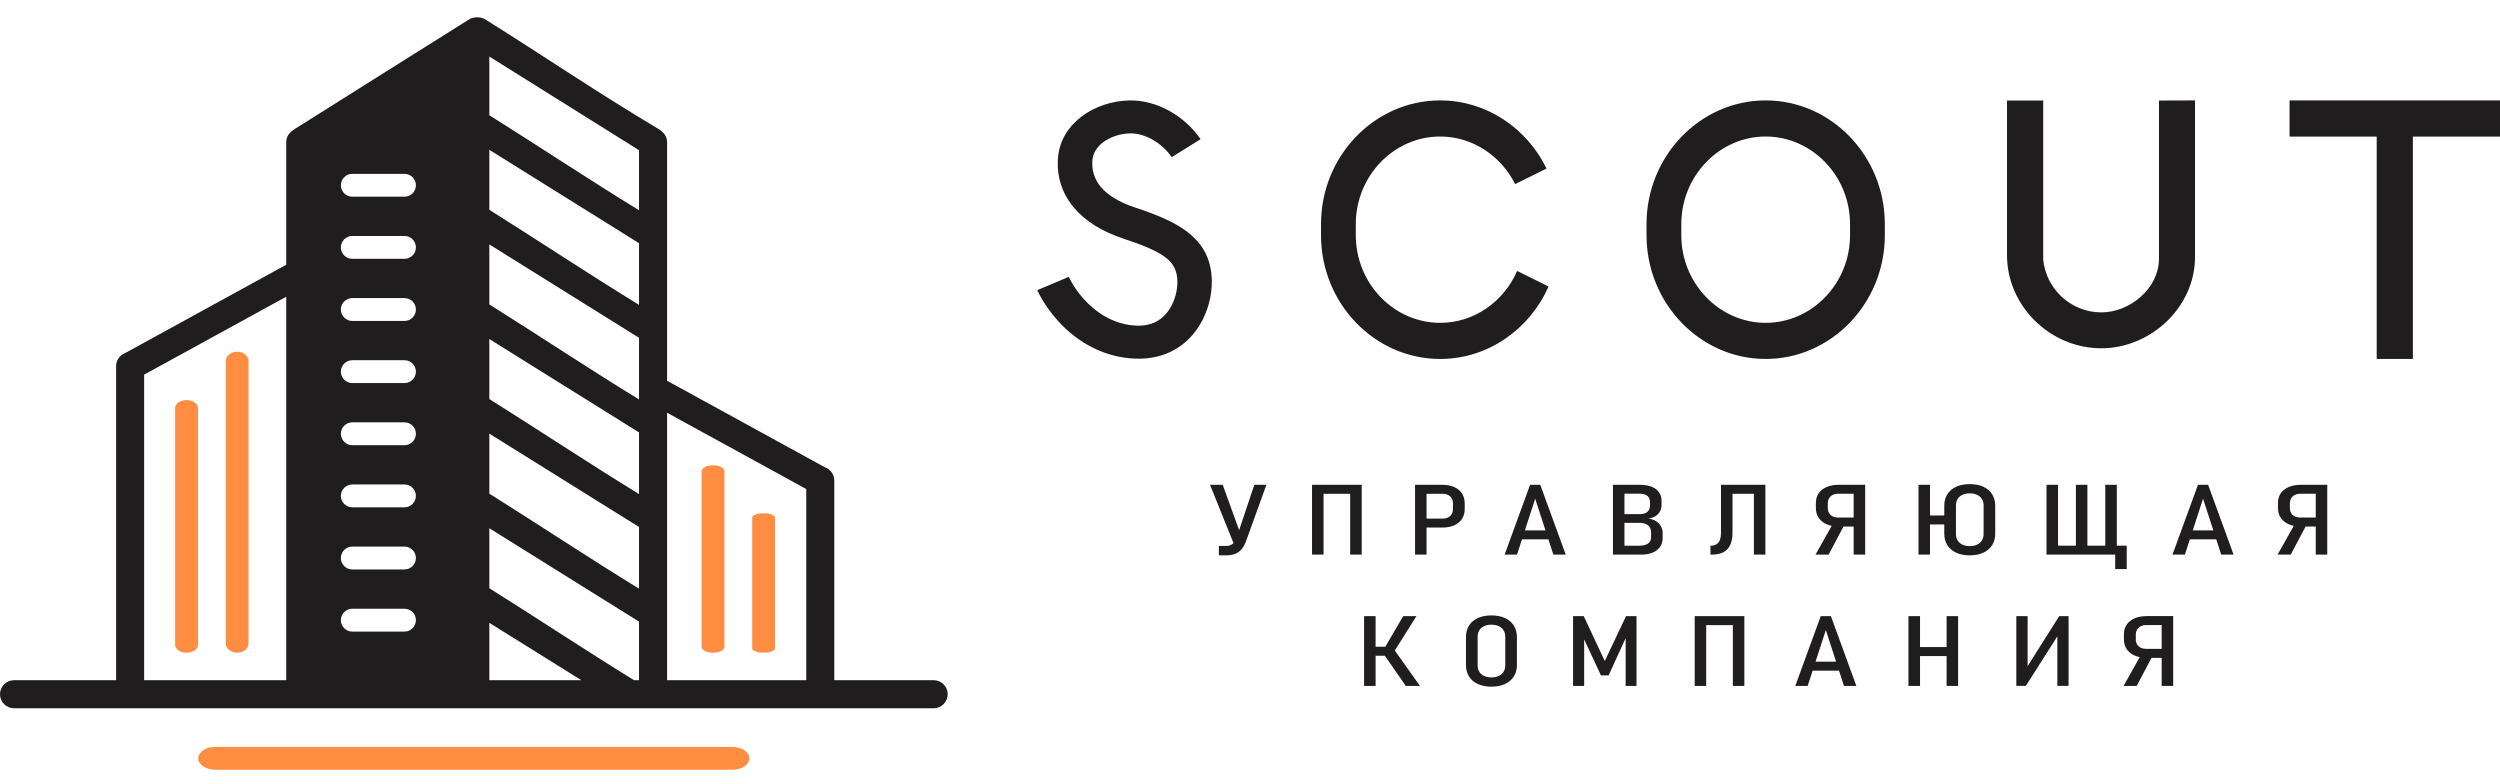 <?xml version="1.0" encoding="UTF-8"?> <svg xmlns="http://www.w3.org/2000/svg" width="134" height="42" viewBox="0 0 134 42" fill="none"> <path d="M64.858 25.986H65.537L66.53 28.73L66.132 29.15L64.858 25.986ZM66.783 29.018C66.722 29.185 66.645 29.323 66.553 29.434C66.461 29.545 66.346 29.628 66.212 29.684C66.077 29.739 65.918 29.767 65.737 29.767H65.332V29.263H65.737C65.826 29.263 65.907 29.246 65.976 29.213C66.047 29.179 66.108 29.129 66.159 29.063C66.21 28.997 66.252 28.914 66.285 28.815L67.231 25.986H67.879L66.783 29.018ZM72.37 25.986H72.987V29.728H72.37V25.986ZM70.325 25.986H70.942V29.728H70.325V25.986ZM70.723 25.986H72.686V26.468H70.723V25.986ZM76.176 27.796H77.335C77.445 27.796 77.541 27.774 77.622 27.733C77.704 27.691 77.768 27.63 77.812 27.552C77.858 27.474 77.88 27.383 77.88 27.278V26.993C77.88 26.887 77.858 26.793 77.812 26.714C77.768 26.635 77.704 26.575 77.622 26.532C77.541 26.49 77.445 26.468 77.335 26.468H76.176V25.986H77.319C77.561 25.986 77.772 26.027 77.951 26.107C78.131 26.188 78.269 26.304 78.365 26.454C78.46 26.606 78.508 26.783 78.508 26.988V27.287C78.508 27.488 78.46 27.664 78.363 27.812C78.266 27.961 78.128 28.075 77.949 28.156C77.771 28.237 77.561 28.277 77.319 28.277H76.176V27.796ZM75.847 25.986H76.463V29.728H75.847V25.986ZM82.013 25.986H82.558L83.924 29.728H83.26L82.286 26.73L81.312 29.728H80.648L82.013 25.986ZM81.371 28.429H83.244V28.909H81.371V28.429ZM86.83 29.252H87.823C88.05 29.252 88.219 29.214 88.333 29.136C88.443 29.058 88.499 28.947 88.499 28.805V28.557C88.499 28.446 88.477 28.351 88.431 28.272C88.385 28.193 88.316 28.132 88.225 28.09C88.135 28.048 88.021 28.027 87.885 28.027H86.83V27.559H87.885C88.065 27.559 88.202 27.518 88.297 27.438C88.392 27.358 88.44 27.24 88.44 27.088V26.897C88.44 26.753 88.389 26.644 88.287 26.57C88.187 26.497 88.039 26.459 87.845 26.459H86.83V25.986H87.898C88.148 25.986 88.361 26.021 88.535 26.091C88.71 26.162 88.841 26.263 88.929 26.395C89.016 26.525 89.06 26.683 89.06 26.866V27.065C89.06 27.188 89.033 27.3 88.98 27.402C88.927 27.503 88.847 27.588 88.742 27.658C88.637 27.727 88.507 27.774 88.355 27.798C88.514 27.817 88.651 27.863 88.765 27.935C88.88 28.008 88.968 28.101 89.028 28.211C89.089 28.322 89.119 28.446 89.119 28.583V28.835C89.119 29.017 89.073 29.176 88.981 29.31C88.889 29.444 88.756 29.548 88.582 29.62C88.408 29.692 88.203 29.728 87.967 29.728H86.83V29.252ZM86.454 25.986H87.07V29.728H86.454V25.986ZM91.681 29.25H91.684C91.811 29.25 91.916 29.225 91.998 29.175C92.08 29.125 92.143 29.049 92.183 28.947C92.224 28.845 92.244 28.715 92.244 28.557V25.986H92.862V28.557C92.862 28.822 92.82 29.041 92.739 29.214C92.657 29.387 92.535 29.516 92.371 29.601C92.208 29.686 91.999 29.728 91.746 29.728H91.681V29.25ZM94.008 25.986H94.624V29.728H94.008V25.986ZM92.642 25.986H94.325V26.468H92.642V25.986ZM98.57 28.223C98.317 28.223 98.098 28.183 97.913 28.101C97.727 28.021 97.583 27.905 97.482 27.755C97.38 27.605 97.33 27.429 97.33 27.224V26.966C97.33 26.766 97.38 26.592 97.48 26.443C97.581 26.294 97.724 26.181 97.911 26.102C98.098 26.023 98.317 25.984 98.57 25.984H99.695V26.465H98.53C98.414 26.465 98.315 26.487 98.23 26.529C98.146 26.572 98.081 26.634 98.036 26.713C97.991 26.793 97.969 26.887 97.969 26.996V27.224C97.969 27.329 97.991 27.421 98.036 27.498C98.081 27.576 98.146 27.637 98.232 27.679C98.317 27.72 98.416 27.741 98.53 27.741H99.695V28.223H98.57ZM98.289 27.989L98.871 28.107L98.015 29.728H97.311L98.289 27.989ZM99.356 25.984H99.973V29.728H99.356V25.984ZM103.114 27.628H104.68V28.11H103.114V27.628ZM103.448 29.726H102.832V25.984H103.448V29.726ZM105.578 29.767C105.301 29.767 105.059 29.72 104.854 29.626C104.648 29.531 104.49 29.397 104.379 29.222C104.268 29.049 104.213 28.843 104.213 28.607V27.106C104.213 26.869 104.268 26.663 104.379 26.49C104.49 26.315 104.648 26.181 104.854 26.088C105.059 25.995 105.301 25.948 105.578 25.948C105.856 25.948 106.098 25.995 106.304 26.088C106.509 26.181 106.667 26.315 106.778 26.49C106.889 26.663 106.944 26.869 106.944 27.106V28.607C106.944 28.843 106.889 29.049 106.778 29.222C106.667 29.397 106.509 29.531 106.304 29.626C106.098 29.72 105.856 29.767 105.578 29.767ZM105.578 29.271C105.729 29.271 105.86 29.245 105.971 29.192C106.084 29.14 106.169 29.065 106.23 28.967C106.291 28.869 106.321 28.755 106.321 28.625V27.09C106.321 26.958 106.291 26.843 106.23 26.747C106.169 26.65 106.084 26.575 105.971 26.523C105.86 26.471 105.729 26.445 105.578 26.445C105.428 26.445 105.297 26.471 105.185 26.523C105.073 26.575 104.988 26.65 104.929 26.747C104.869 26.843 104.839 26.958 104.839 27.09V28.625C104.839 28.755 104.869 28.869 104.929 28.967C104.988 29.065 105.073 29.14 105.185 29.192C105.297 29.245 105.428 29.271 105.578 29.271ZM110.078 29.247H113.147V29.728H110.078V29.247ZM112.843 25.986H113.461V29.728H112.843V25.986ZM109.693 25.986H110.31V29.728H109.693V25.986ZM111.268 25.986H111.885V29.728H111.268V25.986ZM113.374 29.247H113.993V30.503H113.374V29.247ZM117.811 25.986H118.355L119.72 29.728H119.057L118.083 26.73L117.109 29.728H116.445L117.811 25.986ZM117.168 28.429H119.041V28.909H117.168V28.429ZM123.338 28.223C123.084 28.223 122.865 28.183 122.681 28.101C122.495 28.021 122.351 27.905 122.25 27.755C122.148 27.605 122.098 27.429 122.098 27.224V26.966C122.098 26.766 122.148 26.592 122.248 26.443C122.348 26.294 122.492 26.181 122.679 26.102C122.865 26.023 123.084 25.984 123.338 25.984H124.463V26.465H123.297C123.182 26.465 123.083 26.487 122.998 26.529C122.914 26.572 122.848 26.634 122.804 26.713C122.759 26.793 122.736 26.887 122.736 26.996V27.224C122.736 27.329 122.759 27.421 122.804 27.498C122.848 27.576 122.914 27.637 122.999 27.679C123.084 27.72 123.184 27.741 123.297 27.741H124.463V28.223H123.338ZM123.056 27.989L123.639 28.107L122.783 29.728H122.079L123.056 27.989ZM124.124 25.984H124.741V29.728H124.124V25.984Z" fill="#1F1D1D"></path> <path d="M74.221 34.721L75.213 33.024H75.922L74.575 35.164L74.221 34.721ZM74.202 35.109L74.748 34.849L76.112 36.767H75.352L74.202 35.109ZM73.115 33.024H73.732V36.767H73.115V33.024ZM73.426 34.666H74.75V35.148H73.426V34.666ZM79.941 36.805C79.663 36.805 79.421 36.758 79.215 36.664C79.01 36.569 78.852 36.436 78.74 36.261C78.63 36.087 78.575 35.881 78.575 35.645V34.145C78.575 33.908 78.63 33.702 78.74 33.528C78.852 33.354 79.01 33.22 79.215 33.126C79.421 33.033 79.663 32.986 79.941 32.986C80.217 32.986 80.459 33.033 80.665 33.126C80.871 33.22 81.029 33.354 81.139 33.528C81.25 33.702 81.306 33.908 81.306 34.145V35.645C81.306 35.881 81.25 36.087 81.139 36.261C81.029 36.436 80.871 36.569 80.665 36.664C80.459 36.758 80.217 36.805 79.941 36.805ZM79.941 36.309C80.09 36.309 80.222 36.283 80.333 36.23C80.445 36.178 80.53 36.103 80.591 36.005C80.652 35.907 80.682 35.793 80.682 35.663V34.128C80.682 33.997 80.652 33.882 80.591 33.785C80.53 33.688 80.445 33.614 80.333 33.561C80.222 33.509 80.09 33.483 79.941 33.483C79.79 33.483 79.659 33.509 79.548 33.561C79.435 33.614 79.349 33.688 79.29 33.785C79.231 33.882 79.201 33.997 79.201 34.128V35.663C79.201 35.793 79.231 35.907 79.29 36.005C79.349 36.103 79.435 36.178 79.548 36.23C79.659 36.283 79.79 36.309 79.941 36.309ZM87.155 33.024H87.717V36.767H87.135V33.949L87.175 34.113L86.222 36.2H85.81L84.861 34.164L84.911 33.949V36.767H84.316V33.024H84.889L86.016 35.433L87.155 33.024ZM92.881 33.024H93.497V36.767H92.881V33.024ZM90.836 33.024H91.452V36.767H90.836V33.024ZM91.233 33.024H93.197V33.506H91.233V33.024ZM97.592 33.024H98.136L99.502 36.767H98.838L97.864 33.769L96.891 36.767H96.227L97.592 33.024ZM96.95 35.467H98.822V35.948H96.95V35.467ZM104.338 33.024H104.954V36.767H104.338V33.024ZM102.293 33.024H102.913V36.767H102.293V33.024ZM102.69 34.682H104.654V35.164H102.69V34.682ZM110.274 36.764V33.926L110.348 33.992L108.585 36.764H108.075V33.024H108.68V35.895L108.604 35.828L110.374 33.024H110.875V36.764H110.274ZM115.081 35.261C114.827 35.261 114.608 35.221 114.424 35.14C114.237 35.06 114.093 34.944 113.992 34.793C113.891 34.644 113.841 34.467 113.841 34.263V34.005C113.841 33.804 113.89 33.63 113.991 33.481C114.091 33.333 114.234 33.22 114.421 33.14C114.608 33.061 114.827 33.022 115.081 33.022H116.205V33.503H115.04C114.924 33.503 114.825 33.525 114.741 33.568C114.656 33.61 114.591 33.672 114.546 33.752C114.502 33.832 114.479 33.926 114.479 34.034V34.263C114.479 34.367 114.502 34.459 114.546 34.536C114.591 34.615 114.656 34.675 114.742 34.717C114.827 34.759 114.927 34.779 115.04 34.779H116.205V35.261H115.081ZM114.799 35.027L115.381 35.145L114.526 36.767H113.822L114.799 35.027ZM115.866 33.022H116.483V36.767H115.866V33.022Z" fill="#1F1D1D"></path> <path fill-rule="evenodd" clip-rule="evenodd" d="M122.721 5.382H127.391H129.331H134V7.323H129.331V19.24H127.391V7.323H122.721V5.382ZM62.804 8.424C62.544 8.041 62.172 7.704 61.749 7.47C61.373 7.262 60.96 7.14 60.562 7.15C60.034 7.162 59.5 7.338 59.106 7.642C58.8 7.879 58.585 8.202 58.554 8.583C58.51 9.105 58.65 9.601 59.005 10.022C59.374 10.456 59.975 10.838 60.841 11.123C62.011 11.509 62.918 11.889 63.594 12.394C64.373 12.976 64.814 13.684 64.929 14.66C64.953 14.865 64.96 15.089 64.948 15.321C64.908 16.11 64.639 16.998 64.104 17.721C63.536 18.486 62.682 19.075 61.5 19.202C61.285 19.226 61.055 19.232 60.811 19.221C59.599 19.164 58.587 18.733 57.779 18.157C56.664 17.363 55.933 16.282 55.598 15.553L57.29 14.839C57.534 15.37 58.067 16.159 58.878 16.736C59.424 17.125 60.101 17.417 60.898 17.455C61.033 17.46 61.168 17.456 61.297 17.442C61.884 17.379 62.314 17.082 62.6 16.694C62.919 16.263 63.08 15.723 63.105 15.238C63.112 15.108 63.107 14.977 63.093 14.854C63.039 14.398 62.829 14.064 62.458 13.787C61.984 13.432 61.239 13.13 60.241 12.8C59.027 12.401 58.148 11.824 57.568 11.137C56.895 10.336 56.63 9.41 56.71 8.445C56.786 7.533 57.265 6.791 57.95 6.263C58.655 5.717 59.596 5.405 60.519 5.383C61.268 5.365 62.012 5.577 62.667 5.938C63.344 6.312 63.937 6.85 64.351 7.46L62.804 8.424ZM70.806 12.611V12.01C70.806 8.364 73.678 5.382 77.191 5.382H77.194C79.676 5.382 81.84 6.871 82.895 9.034L81.211 9.868C80.457 8.357 78.934 7.317 77.191 7.317C74.707 7.317 72.671 9.433 72.671 12.01V12.611C72.671 15.191 74.709 17.304 77.194 17.304C79.023 17.304 80.609 16.157 81.319 14.523L83.003 15.355H83.003C81.993 17.642 79.765 19.24 77.194 19.24H77.191C73.678 19.24 70.806 16.257 70.806 12.611ZM88.254 12.611V12.01C88.254 8.364 91.126 5.382 94.639 5.382H94.642C98.154 5.382 101.027 8.364 101.027 12.01V12.611C101.027 16.257 98.154 19.24 94.642 19.24H94.639C91.126 19.24 88.254 16.257 88.254 12.611ZM90.118 12.611C90.118 15.191 92.157 17.304 94.642 17.304C97.126 17.304 99.162 15.189 99.162 12.611V12.01C99.162 9.431 97.124 7.317 94.639 7.317C92.155 7.317 90.118 9.433 90.118 12.01V12.611ZM115.721 13.872V5.388L117.653 5.382V13.775C117.653 16.465 115.279 18.668 112.629 18.668C109.881 18.668 107.576 16.391 107.576 13.685V5.388H109.516V13.903C109.661 15.488 111.009 16.744 112.629 16.744C114.172 16.744 115.721 15.452 115.721 13.872Z" fill="#1F1D1D"></path> <path d="M39.255 40.034H11.542C11.037 40.034 10.628 40.308 10.628 40.646C10.628 40.985 11.037 41.259 11.542 41.259H39.255C39.76 41.259 40.169 40.985 40.169 40.646C40.169 40.308 39.76 40.034 39.255 40.034Z" fill="#FF8E42"></path> <path fill-rule="evenodd" clip-rule="evenodd" d="M0.751 36.459H6.223V19.639V19.624L6.223 19.621V19.605L6.224 19.603C6.233 19.287 6.439 19.018 6.723 18.916L15.342 14.19V7.633C15.342 7.271 15.546 7.073 15.841 6.888C18.929 4.949 22.032 2.987 25.133 1.047C25.27 0.961 25.426 0.923 25.578 0.928C25.73 0.923 25.885 0.961 26.023 1.047C29.111 2.98 32.134 5.036 35.256 6.888C35.539 7.055 35.756 7.287 35.756 7.611V20.409L44.219 25.049C44.502 25.151 44.709 25.419 44.718 25.735L44.718 25.738V25.753L44.718 25.757V25.772V36.459H50.046C50.46 36.459 50.797 36.797 50.797 37.211V37.211C50.797 37.624 50.46 37.963 50.046 37.963H0.751C0.338 37.963 0 37.624 0 37.211V37.211C0 36.797 0.338 36.459 0.751 36.459ZM18.882 9.318H21.68C22.018 9.318 22.293 9.593 22.293 9.93V9.93C22.293 10.268 22.018 10.543 21.68 10.543H18.882C18.545 10.543 18.27 10.268 18.27 9.93V9.93C18.27 9.593 18.545 9.318 18.882 9.318ZM18.882 12.648H21.68C22.018 12.648 22.293 12.923 22.293 13.26V13.261C22.293 13.597 22.018 13.873 21.68 13.873H18.882C18.545 13.873 18.27 13.597 18.27 13.261V13.26C18.27 12.923 18.545 12.648 18.882 12.648ZM18.882 15.977H21.68C22.018 15.977 22.293 16.253 22.293 16.59V16.59C22.293 16.927 22.018 17.203 21.68 17.203H18.882C18.545 17.203 18.27 16.927 18.27 16.59V16.59C18.27 16.253 18.545 15.977 18.882 15.977ZM18.882 19.307H21.68C22.018 19.307 22.293 19.583 22.293 19.92V19.92C22.293 20.257 22.018 20.533 21.68 20.533H18.882C18.545 20.533 18.27 20.257 18.27 19.92V19.92C18.27 19.583 18.545 19.307 18.882 19.307ZM18.882 22.637H21.68C22.018 22.637 22.293 22.913 22.293 23.25V23.25C22.293 23.587 22.018 23.863 21.68 23.863H18.882C18.545 23.863 18.27 23.587 18.27 23.25V23.25C18.27 22.913 18.545 22.637 18.882 22.637ZM18.882 25.968H21.68C22.018 25.968 22.293 26.243 22.293 26.58V26.58C22.293 26.917 22.018 27.192 21.68 27.192H18.882C18.545 27.192 18.27 26.917 18.27 26.58V26.58C18.27 26.243 18.545 25.968 18.882 25.968ZM18.882 29.297H21.68C22.018 29.297 22.293 29.573 22.293 29.91V29.91C22.293 30.247 22.018 30.523 21.68 30.523H18.882C18.545 30.523 18.27 30.247 18.27 29.91V29.91C18.27 29.573 18.545 29.297 18.882 29.297ZM18.882 32.627H21.68C22.018 32.627 22.293 32.903 22.293 33.239V33.24C22.293 33.577 22.018 33.853 21.68 33.853H18.882C18.545 33.853 18.27 33.577 18.27 33.24V33.239C18.27 32.903 18.545 32.627 18.882 32.627ZM26.228 3.031V6.176C28.863 7.83 31.606 9.65 34.252 11.27V8.051L26.228 3.031ZM26.228 8.03V11.246C28.863 12.9 31.606 14.721 34.252 16.341V13.035C31.628 11.395 28.866 9.68 26.228 8.03ZM26.228 13.101V16.317C28.863 17.971 31.606 19.791 34.252 21.412V18.106C31.628 16.466 28.866 14.75 26.228 13.101ZM26.228 18.172V21.388C28.863 23.042 31.606 24.862 34.252 26.482V23.177C31.628 21.536 28.866 19.821 26.228 18.172ZM26.228 23.242V26.459C28.863 28.112 31.606 29.933 34.252 31.553V28.247C31.628 26.607 28.866 24.892 26.228 23.242ZM26.228 28.313V31.529C28.774 33.127 31.422 34.881 33.984 36.459H34.252V33.318C31.628 31.678 28.866 29.962 26.228 28.313ZM26.228 33.384V36.459H31.16C29.509 35.431 27.845 34.395 26.228 33.384ZM15.342 15.905L7.726 20.08V36.459H15.342L15.342 15.905ZM35.756 36.459H43.215V26.212L35.756 22.123V36.459Z" fill="#1F1D1D"></path> <path d="M9.387 21.864L9.387 34.566C9.387 34.797 9.661 34.985 9.999 34.985C10.338 34.985 10.612 34.797 10.612 34.566L10.612 21.864C10.612 21.633 10.338 21.445 9.999 21.445C9.661 21.445 9.387 21.633 9.387 21.864Z" fill="#FF8E42"></path> <path d="M12.099 19.35L12.099 34.486C12.099 34.761 12.373 34.985 12.711 34.985C13.05 34.985 13.324 34.761 13.324 34.486L13.324 19.35C13.324 19.075 13.05 18.851 12.711 18.851C12.373 18.851 12.099 19.075 12.099 19.35Z" fill="#FF8E42"></path> <path d="M37.607 25.251L37.607 34.674C37.607 34.846 37.881 34.985 38.219 34.985C38.557 34.985 38.832 34.846 38.832 34.674L38.832 25.251C38.832 25.08 38.557 24.941 38.219 24.941C37.881 24.941 37.607 25.08 37.607 25.251Z" fill="#FF8E42"></path> <path d="M40.319 27.743L40.319 34.754C40.319 34.881 40.593 34.985 40.931 34.985C41.27 34.985 41.544 34.881 41.544 34.754L41.544 27.743C41.544 27.615 41.27 27.512 40.931 27.512C40.593 27.512 40.319 27.615 40.319 27.743Z" fill="#FF8E42"></path> </svg> 